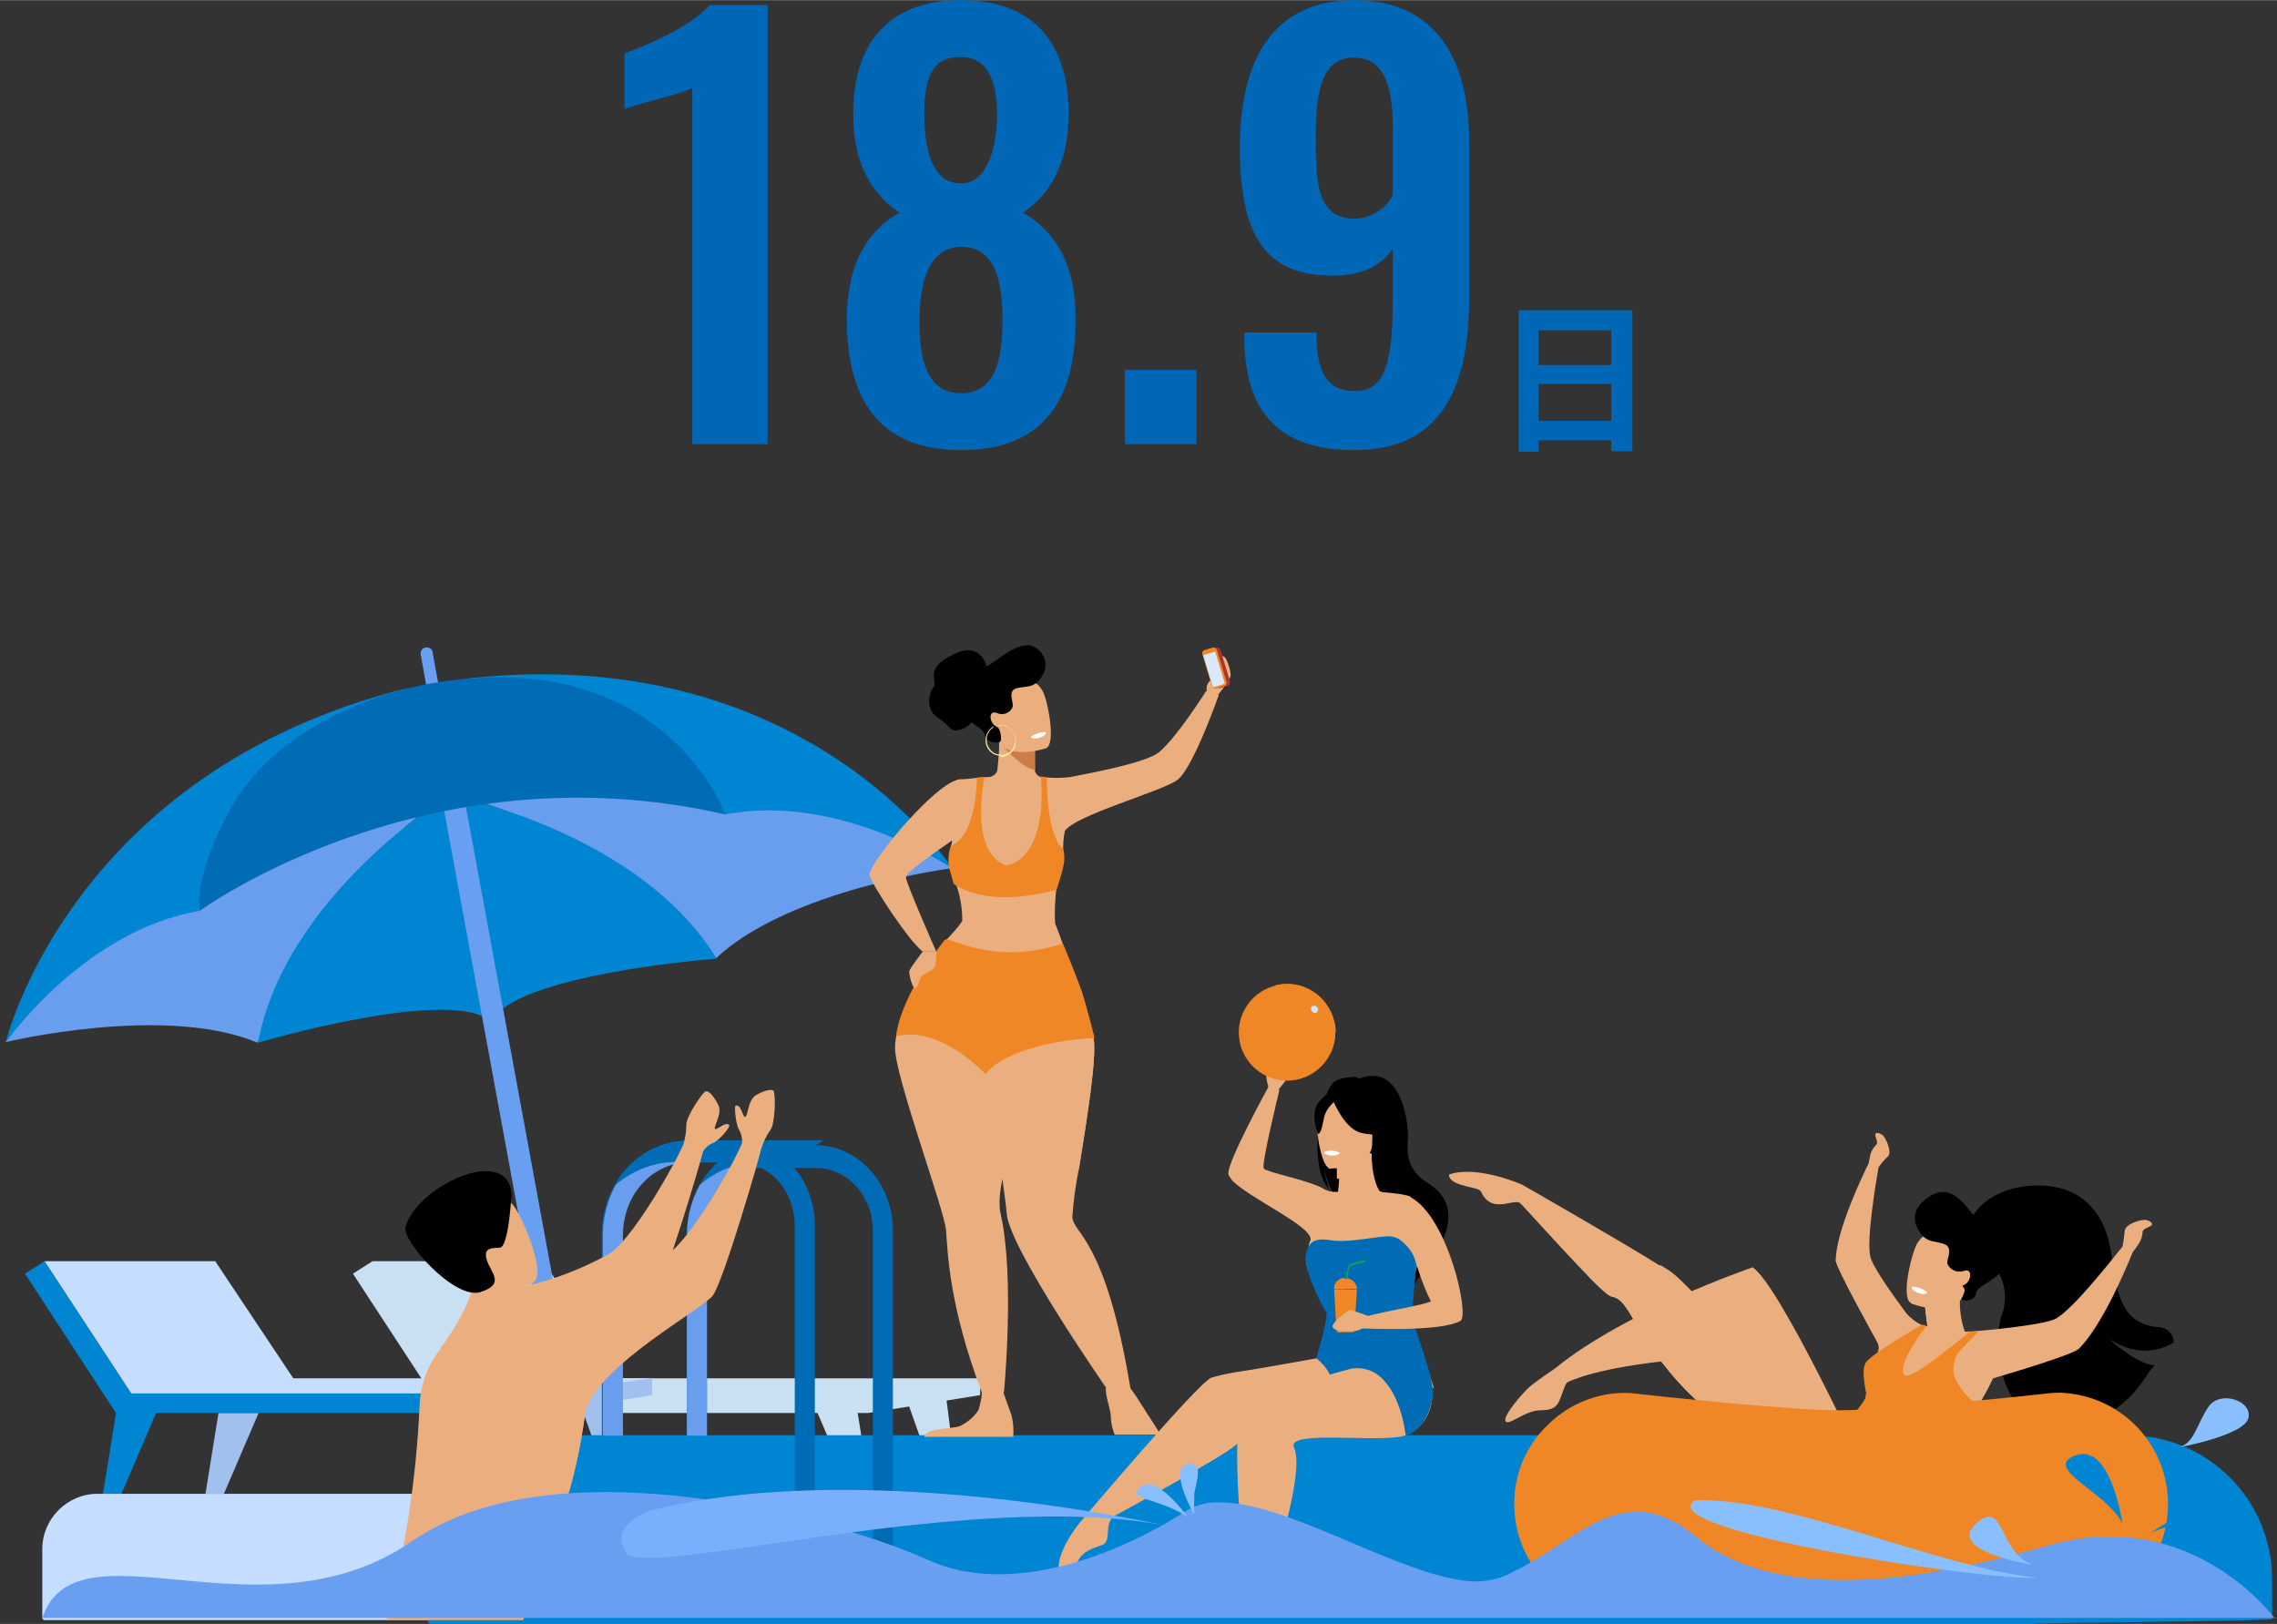 <?xml version="1.0" encoding="UTF-8"?>
<svg xmlns="http://www.w3.org/2000/svg" width="148.2mm" height="105.7mm" version="1.1" viewBox="0 0 420 299.5">
  <rect x="0" y="0" width="420" height="299.5" fill="#333333" stroke="none"/>
  <defs>
    <style>
      .cls-1 {
        fill: #c5ddff;
      }

      .cls-2 {
        fill: #cc7c46;
      }

      .cls-3 {
        fill: #699dee;
      }

      .cls-4 {
        fill: #00b23d;
      }

      .cls-5 {
        fill: #ebaf7f;
      }

      .cls-6 {
        fill: #0085d3;
      }

      .cls-7 {
        fill: #fff;
      }

      .cls-8 {
        fill: #8abfff;
      }

      .cls-9 {
        fill: #699ff0;
      }

      .cls-10 {
        fill: #a2c0ed;
      }

      .cls-11 {
        fill: #ef8726;
      }

      .cls-12 {
        fill: #cc6a21;
      }

      .cls-13 {
        fill: #7aaffc;
      }

      .cls-14 {
        fill: #aa332d;
      }

      .cls-15 {
        fill: #0066b6;
      }

      .cls-16 {
        fill: #c9e0f2;
      }

      .cls-17 {
        fill: #d9e9fe;
      }

      .cls-18 {
        fill: #ffeb99;
      }

      .cls-19 {
        fill: #d2e6f7;
      }

      .cls-20 {
        fill: #006cb5;
      }
    </style>
  </defs>
  <!-- Generator: Adobe Illustrator 28.7.3, SVG Export Plug-In . SVG Version: 1.2.0 Build 164)  -->
  <g>
    <g id="_レイヤー_1">
      <path id="_パス_3144" class="cls-15" d="M280.2,57.2h20.9v26h-3.9v-22.3h-13.4v22.4h-3.7v-26h.1ZM282.7,67.3h16.1v3.5h-16.1v-3.5ZM282.7,77.6h16.2v3.6h-16.2v-3.6Z"/>
      <path id="_パス_3143" class="cls-15" d="M127.7,81.9h13.9V.9h-10.7c-3.4,4-12,7.6-15.7,8.9v10.3c1.7-.8,10.9-2.9,12.5-3.9v65.7ZM177.3,83c15.6,0,21.3-9.8,21.1-24.6,0-9.4-3.6-15.7-9.7-19.2,4.8-3.2,8.3-8.8,8.4-17.8C197.3,8.2,190.8,0,177.3,0s-20.1,8.1-19.9,21.4c0,9,3.7,14.6,8.5,17.8-6.2,3.5-9.6,9.8-9.7,19.2-.1,14.7,5.5,24.6,21.1,24.6h0ZM177.3,33.8c-5.1,0-6.8-5.5-6.8-13s2-10.3,6.8-10.3,6.6,4.4,6.6,10.4-1.6,12.8-6.6,12.9ZM177.3,72.5c-6.6,0-7.7-6.8-7.7-13.3s1.4-13.6,7.7-13.7c6.4,0,7.7,6.8,7.6,13.7,0,6.4-1,13.3-7.6,13.3ZM207.5,81.9h13.2v-13.7h-13.2v13.7ZM249.8,83c16.7,0,21.2-12.4,21.2-28.2v-28.7C271,10.9,264.8,0,249.8,0s-21.1,11.1-21.1,27,4.3,24,17.4,23.8c5.2,0,9-2,10.8-5v9.6c0,12.3-1.8,16.7-7,16.7s-7.1-3.6-7.1-10.8h-13.3v1.2c.2,13.2,6.1,20.5,20.3,20.5h0ZM249.9,40.3c-7.1,0-7.2-6.7-7.2-15.4s1.4-14.3,7.1-14.3,7.1,5.9,7.1,12.7v12.6c-1.3,2.7-4,4.3-7,4.4Z"/>
      <g id="_グループ_847" data-name="グループ_847">
        <g id="_グループ_846" data-name="グループ_846">
          <path id="_パス_1826" data-name="パス_1826" class="cls-16" d="M180.8,254.2h-66.2l-14.4-21.6h-31.5l-3.6,2.3,16.8,25.7h0s0,0,0,0h0l-2.4,14.9h3.4l6.4-14.9h11.5l-2.4,14.9h3.4l6.4-14.9h42.6l6.4,14.9h3.4l-2.4-14.9h1.9l7.6-1.2,5.7,16.1h3.4l-2.2-17.2,6.2-1v-3.2Z"/>
          <g id="_グループ_823" data-name="グループ_823">
            <path id="_パス_1827" data-name="パス_1827" class="cls-9" d="M81.4,129.2l-1.6-8.9c0-.6-.7-1-1.3-.9s-1,.7-.9,1.3c0,0,0,0,0,0l1.6,8.9c.1.6.7,1,1.3.9.6-.1,1-.7.9-1.3h0Z"/>
            <path id="_パス_1828" data-name="パス_1828" class="cls-3" d="M82.8,146.6s-54.3,2.4-81.8,45.6c0,0,29.4-7.1,46.5.1,0,0,13.1-32.2,35.2-45.7Z"/>
            <path id="_パス_1829" data-name="パス_1829" class="cls-6" d="M47.6,192.3s35.8-10.6,43.1-3.8l-7.9-41.9s-30.2,18.6-35.2,45.7Z"/>
            <path id="_パス_1830" data-name="パス_1830" class="cls-3" d="M83,146.6s51.7-17,92.6,13.5c0,0-30,3.9-43.5,16.6,0,0-23.7-25.4-49.2-30.2Z"/>
            <path id="_パス_1831" data-name="パス_1831" class="cls-6" d="M132.1,176.8s-37.2,2.8-41.6,11.7l-7.5-41.9s34.8,6.7,49.2,30.2Z"/>
            <path id="_パス_1832" data-name="パス_1832" class="cls-9" d="M111.3,286.6l-25.5-138.6c-.2-1-1.2-1.7-2.2-1.5h-.3c-1,.2-1.7,1.2-1.5,2.3l25.5,138.6c.2,1,1.2,1.7,2.2,1.5h.3c1-.2,1.7-1.2,1.5-2.3Z"/>
            <path id="_パス_1833" data-name="パス_1833" class="cls-6" d="M75.5,126.8c-35.1,10.8-38.8,41.2-38.8,41.2-21.1,3.6-35.5,24-35.6,24.2,0-.4,12.3-50.1,74.4-65.4Z"/>
            <path id="_パス_1834" data-name="パス_1834" class="cls-6" d="M84.6,125.3c36.7-2.4,49.1,24.9,49.1,24.9,21-4.1,41.7,9.8,41.9,9.9-.2-.3-27.4-42.6-91-34.8Z"/>
            <path id="_パス_1835" data-name="パス_1835" class="cls-20" d="M79.1,126.1s-26.4,4.1-36.9,23.6c0,0-6.2,10.8-5.4,18.3,0,0,41.7-30.5,97-17.8,0,0-11.4-31.8-54.7-24.1Z"/>
          </g>
          <g id="_グループ_824" data-name="グループ_824">
            <path id="_パス_1836" data-name="パス_1836" class="cls-1" d="M8.2,232.6h31.5l14.4,21.6h66.2l-20.6,2.8H24.2l-16-24.4Z"/>
            <path id="_パス_1837" data-name="パス_1837" class="cls-10" d="M40.3,260.6l-2.4,14.9h3.4l6.4-14.9h-7.4Z"/>
            <path id="_パス_1838" data-name="パス_1838" class="cls-6" d="M97.8,260.6h1.9v-3.6H24.2l-16-24.4-3.6,2.3,16.8,25.7h0s0,0,0,0h0l-2.4,14.9h3.4l6.4-14.9h61.5l6.4,14.9h3.4l-2.4-14.9Z"/>
            <path id="_パス_1839" data-name="パス_1839" class="cls-10" d="M120.2,254.2l-20.6,2.8v3.6l7.6-1.2,5.7,16.1h3.4l-2.2-17.2,6.2-1v-3.2Z"/>
          </g>
          <path id="_パス_1840" data-name="パス_1840" class="cls-1" d="M145.1,275.5H18c-5.6,0-10.2,4.6-10.2,10.2v12.7c0,.2.2.4.4.4h146.7c.2,0,.4-.2.4-.4v-12.7c0-5.6-4.6-10.2-10.2-10.2Z"/>
          <path id="_パス_1841" data-name="パス_1841" class="cls-6" d="M392.4,264.7H105.4c-14.7,0-26.6,11.9-26.6,26.6v7.3c0,.5.4,1,1,1h339.3c-98.6,0,0-.4,0-1v-7.3c0-14.7-11.9-26.6-26.6-26.6Z"/>
          <path id="_パス_1842" data-name="パス_1842" class="cls-6" d="M213.9,280.6c-.1,0-.3,0-.4,0h.4Z"/>
          <g id="_グループ_827" data-name="グループ_827">
            <path id="_パス_1843" data-name="パス_1843" class="cls-5" d="M185.2,256.6s2-21-.6-32.6c0,0-.9-3,.9-8.7,3-9.6,2.2-25.3,1-27.5-.9-1.2-2-2.1-3.3-2.8-4.1-2.3-8.3-4.3-12.7-6,0,0-5.5,8.8-5.4,14.3,0,5.3,9.1,29.8,9.4,33.6s.5,13.8,6.6,29.9c0,1.1-.3,2.1-.6,3.2-.8,1.3-2,2.3-3.4,3-1.6.6-6.3.3-6.6,2h16.4c.1-1.4,0-2.8-.4-4.2-.6-1.7-1.4-3.9-1.4-3.9Z"/>
            <path id="_パス_1844" data-name="パス_1844" class="cls-5" d="M222.5,127.4s-5.5,8.7-8.7,11.3c-2.3,1.9-11.7,3.7-16.4,4.6h0c-1.7.2-3.5.2-5.2,0-.6,0-1.1-.5-1.3-1.1,0,0,0,0,0,0,0-.7,0-1.5,0-2.2,0,0,0,0,0,0,0-1.1,0-1.9,0-1.9h0l-6.6-1.1c0,2.1-.2,3.6-.3,4.7,0,.9-.8,1.6-1.7,1.6-1.4,0-3,.3-4.6.4-.2,0-.3,0-.5,0h0c-.6,0-1.1.3-1.6.5-5.1,2.6-15.6,15.4-15.2,17.2s7.3,12.2,9.8,14.1h2.5s-5.6-12.7-5.6-13.7c0-.9,4.5-4,8.5-6.8,0,.4-.1.8-.2,1.1-1.4,4.4,2.1,6.4,2.1,13.7,0,0-.3.8-3.4,4l9.3,3.9,14.1.5s-.7-1.9-1.4-3.8c-.6-1.8-1.3-3.6-1.5-4-.1-2.1,0-4.1.2-6.2.2-2.6,1.3-2.1,1.3-7.7,0-.4,0-1.7.3-3.2,1.6-2.9,18.1-7.4,20.8-9.5,2.9-2.2,7.6-15.6,7.6-15.6l-2.2-.7Z"/>
            <path id="_パス_1845" data-name="パス_1845" class="cls-2" d="M190.9,142c-2.7-.4-6.6-5.2-6.6-5.2l6.6.9s0,0,0,.2c0,.6,0,1.3,0,1.9,0,0,0,0,0,0,0,.7,0,1.5,0,2.2Z"/>
            <path id="_パス_1846" data-name="パス_1846" class="cls-5" d="M192.9,138s-7.7,2.6-9.2-2.2-3.5-7.7,1.3-9.6,6.4-.3,7.3,1.2,2.6,9.9.6,10.6Z"/>
            <path id="_パス_1847" data-name="パス_1847" class="cls-7" d="M190.2,135.9s.3.6,1.7.1c0,0,1.2-.4,1-1-1,0-2,.3-2.8.9Z"/>
            <path id="_パス_1848" data-name="パス_1848" class="cls-5" d="M196,174.3l-3.3.6c0-1-.1-1.9-.3-2.8-.3-1.1-5.6-7.3-5.6-7.3l8-.9c-.3,2.1-.4,4.3-.2,6.4.2.4.8,2.2,1.5,4Z"/>
            <path id="_パス_1849" data-name="パス_1849" class="cls-11" d="M196.1,159.9c-.2,1.1-.9,3.2-1.2,4.2-10.7,2.8-16.4.7-19-1.1-.2-.7-.4-1.6-.7-2.5-.4-1.5-.3-3.1.2-4.5,4.2-1.8,4.7-9.5,4.8-12.6.4,0,.9-.1,1.4-.1,0,0-3,13.8,4,16.3,0,0,7.6-.5,6.4-16.4,0,0,.4,0,1.1.2,0,2.9.3,11,3,13.1.3,1.1.3,2.3,0,3.4Z"/>
            <path id="_パス_1850" data-name="パス_1850" d="M191.6,119.9c-2.7-2.8-7.1,1.6-9.6,3-.5-1.7-2-4.2-6-2.3-5.8,2.7-2.9,5-3.8,6.1s-1.5,4.2.7,5.6,2.2,2.3,3.2,2.4c1.2,0,2.3-.5,3.1-1.5,1.2.9,2.2,1.4,2.4,2.2.2,1.6,2.2,1.6,2.7,1.5.7-.1.2-2.6-.3-2.8-1.6-.6-1.8-3.3-.1-2.6,1.1.5,2.5,0,2.9-1.2,0,0,0-.1,0-.2.1-.7-1-2.8.8-3.2s2.4-.1,3.6-1c0,0,3.5-2.9.3-6.2Z"/>
            <g id="_グループ_825" data-name="グループ_825">
              <path id="_パス_1851" data-name="パス_1851" class="cls-18" d="M184.7,139.4c-.6,0-1.3-.2-1.8-.6-1.3-1-1.5-2.9-.4-4.2.2-.3.5-.5.7-.6,0,0,.1,0,.1,0,0,0,0,.1,0,.1-1.3.8-1.7,2.5-.9,3.8.2.3.4.5.6.7,1.1.9,2.8.8,3.7-.4,0,0,0,0,0,0,.4-.6.7-1.3.6-2-.2-1.5-1.5-2.6-3-2.4,0,0-.1,0-.1,0s0-.1,0-.1h0c1.6-.2,3,1,3.2,2.6,0,.8-.1,1.6-.6,2.2-.5.6-1.2,1-1.9,1.1-.1,0-.2,0-.4,0Z"/>
            </g>
            <path id="_パス_1852" data-name="パス_1852" class="cls-5" d="M181.9,226.8c-.2-2.5-1.5-4.3-2.9-4.2s-2.3,2.2-2.1,4.7,1.5,4.3,2.9,4.2,2.3-2.2,2.1-4.7Z"/>
            <path id="_パス_1853" data-name="パス_1853" class="cls-5" d="M185.5,215.2c-10.2-6.4-18-26.7-18-26.7l15.7-3.6c1.3.7,2.4,1.6,3.3,2.8,1.1,2.2,0,17.5-1,27.5Z"/>
            <path id="_パス_1854" data-name="パス_1854" class="cls-5" d="M210.8,259.5c-.7-1.2-1.5-2.4-2.3-3.5-4.6-27.9-10.6-28.4-10.7-31.6.2-2.9.6-5.9,1.2-8.8,1.4-8.7,3.4-21,2.7-24.2-.3-1.5-.9-3.3-1.4-5.1-1.3-4.1-2.9-8.2-2.9-8.2l-18.1,5.6s5.7,32.1,6.4,40.2c.6,6.5,18.3,32,18.3,32-.2,1.5.9,4,.9,5.4,0,1.1.3,2.3.7,3.3,0,0,7.9,0,8.3,0s-2.6-4.2-3.1-5.2Z"/>
            <path id="_パス_1855" data-name="パス_1855" class="cls-5" d="M193.6,227.9c-.8-2.3-2.6-3.8-3.9-3.4s-1.6,2.7-.8,5,2.6,3.8,3.9,3.4,1.6-2.7.8-5Z"/>
            <path id="_パス_1856" data-name="パス_1856" class="cls-5" d="M199,215.6c-3.4-6.5-8.4-23.4-8.4-23.4,3.4-1.6,6.6-3.6,9.7-5.8.6,1.8,1.1,3.6,1.4,5.1.7,3.2-1.3,15.5-2.7,24.2Z"/>
            <path id="_パス_1857" data-name="パス_1857" class="cls-11" d="M201.8,191.4c-3.7.2-7.3.7-10.8,1.7-3.6,1-7.2,2.5-9.2,5,0,0-5.2-5.6-11.3-7h0c-1.7-.4-3.5-.4-5.2,0,0,0,.2-5.7,7.4-15.7.5-.7,1-1.3,1.5-2,.8-1,7,4,18.5,1.5,1-.2,2.1-.5,3.3-.9,0,0,2.6,6.3,3.5,8.9.6,1.8,2.3,8.4,2.3,8.4Z"/>
            <path id="_パス_1858" data-name="パス_1858" class="cls-5" d="M184.4,171.4c-.2,0-.3.3-.4.7,0,.4,0,.7.2.7s.3-.3.4-.7,0-.7-.2-.7Z"/>
            <path id="_パス_1859" data-name="パス_1859" class="cls-11" d="M201.8,191.4c-3.7.2-7.3.7-10.8,1.7-1.8-5.6,1.8-17.9,1.8-18.1,1-.2,2.1-.5,3.3-.9,0,0,2.6,6.3,3.5,8.9.6,1.8,2.3,8.4,2.3,8.4Z"/>
            <path id="_パス_1860" data-name="パス_1860" class="cls-5" d="M170.2,175.5s-2.5,3.2-2.5,3.7.5,3,1.1,3,.8-2,1.3-2.3,2.2-1.1,2.4-1.7c.2-.9.2-1.8.2-2.7h-2.5Z"/>
            <path id="_パス_1861" data-name="パス_1861" class="cls-5" d="M224.7,128.1s2.3-2.8,2.3-3.6-.7-3.4-1.4-3.5-1.4,1.9-1.3,3-2.1,1.4-1.7,3.5,2.2.7,2.2.7Z"/>
            <g id="_グループ_826" data-name="グループ_826">
              <path id="_長方形_440" data-name="長方形_440" class="cls-14" d="M222.8,119.8l1.5-.4c.3,0,.7,0,.8.4l1.8,5.9c0,.3,0,.7-.4.8l-1.5.4c-.3,0-.7,0-.8-.4l-1.8-5.9c0-.3,0-.7.4-.8h0Z"/>
              <rect id="_長方形_441" data-name="長方形_441" class="cls-11" x="222.6" y="119.7" width="2.8" height="7.4" rx=".6" ry=".6" transform="translate(-26.1 69.8) rotate(-16.8)"/>
              <rect id="_長方形_442" data-name="長方形_442" class="cls-17" x="222.8" y="120.2" width="2.3" height="6.2" transform="translate(-26 69.7) rotate(-16.7)"/>
            </g>
          </g>
          <g id="_グループ_829" data-name="グループ_829">
            <g id="_グループ_828" data-name="グループ_828">
              <path id="_パス_1862" data-name="パス_1862" class="cls-20" d="M151.9,210.3h-9.4c-.8,0-1.6,0-2.4.2-2.9.5-5.7,1.9-7.8,3.9-1.3,1.2-2.4,2.6-3.2,4.1-1.6,2.8-2.4,6-2.4,9.3v37h3.7v-37c0-.2,0-.5,0-.7,0,0,0-.2,0-.3,0-.1,0-.3,0-.4,0,0,0-.2,0-.3,0-.4.1-.9.2-1.3h0c0-.2,0-.2,0-.3,0,0,0-.2,0-.2h0c0-.1,0-.2,0-.3h0c0,0,0-.2,0-.2s0-.2,0-.2,0-.2,0-.3c0,0,0,0,0-.1,0-.1,0-.3.1-.4,0,0,0-.2.1-.3.1-.3.2-.6.3-.8,0,0,0-.2.1-.3,0,0,0-.2.1-.3,0-.2.2-.4.3-.5,0,0,0,0,0,0,0,0,0-.1,0-.2,0,0,0,0,0,0,.1-.2.2-.3.3-.5.4-.6.9-1.2,1.4-1.7,0,0,.1-.1.2-.2.1-.1.3-.3.5-.4,0,0,0,0,.2-.1,0,0,0,0,0,0,0,0,0,0,.1-.1,0,0,0,0,0,0,0,0,.1,0,.2-.1.1,0,.2-.2.3-.3,0,0,0,0,.1,0h0c0,0,0,0,.2-.1.1,0,.3-.2.4-.3,0,0,0,0,0,0s0,0,.1,0,0,0,.1,0c.2-.1.4-.2.5-.3h.2c0-.1.1-.2.2-.2h.1c0,0,.2-.1.2-.2.2,0,.3-.1.5-.2,0,0,0,0,.1,0,.1,0,.3,0,.4-.1h.2c0,0,0,0,0,0,0,0,.2,0,.2,0,.2,0,.3,0,.5-.1.2,0,.4,0,.6-.1,0,0,.2,0,.3,0h0c0,0,.1,0,.2,0,0,0,0,0,.1,0,0,0,.2,0,.2,0,.2,0,.4,0,.6,0h9.7c5.8,0,10.5,5.2,10.5,11.5v63.8h3.7c0-.3,0-.5,0-.8v-63c0-8.6-6.4-15.7-14.2-15.7Z"/>
            </g>
            <path id="_パス_1863" data-name="パス_1863" class="cls-3" d="M142.5,214.4c-6.7,0-12.1,6-12.1,13.4v37h-3.7v-37c0-3.2.8-6.4,2.4-9.3,3.7-3.2,8.6-4.7,13.5-4.1Z"/>
          </g>
          <g id="_グループ_831" data-name="グループ_831">
            <g id="_グループ_830" data-name="グループ_830">
              <path id="_パス_1864" data-name="パス_1864" class="cls-20" d="M146,214.4c-2-2-4.6-3.4-7.4-3.9-.7-.1-1.5-.2-2.3-.2h-9.4c-5.7.1-10.8,3.3-13.5,8.2-1.6,2.8-2.4,6-2.4,9.3v37h3.7v-37c0-7.4,5.4-13.4,12.1-13.4h9.6c.7,0,1.3.1,2,.3,4.7,1.1,8.2,5.8,8.2,11.3v63.8h3.7c0-.3,0-.5,0-.8v-63c0-4.3-1.6-8.5-4.6-11.5Z"/>
            </g>
            <path id="_パス_1865" data-name="パス_1865" class="cls-3" d="M127,214.4c-6.7,0-12.1,6-12.1,13.4v37h-3.7v-37c0-3.2.8-6.4,2.4-9.3,3.7-3.2,8.6-4.7,13.5-4.1Z"/>
          </g>
          <g id="_グループ_840" data-name="グループ_840">
            <g id="_グループ_839" data-name="グループ_839">
              <path id="_パス_1866" data-name="パス_1866" class="cls-5" d="M262.8,258.1c-1.6,5.7-33.3,6.1-34.4,7.9-.4.6-2.8,2.2-5.9,4-6.2,3.8-15.3,8.7-16.8,9.5-2.2,1.2-.6,4.8-2.3,5.4s-3.7,1.2-4.5,2.9-3.6,1.8-3.6,1.8c-.4-3.6,3.8-8.7,3.8-8.7,0,0,21.7-25.7,24.3-26.8,1.3-.4,2.6-.7,3.9-.9,5.7-.9,15-1.9,15-1.9,4.1-.5,22.2,1.1,20.6,6.8Z"/>
              <path id="_パス_1867" data-name="パス_1867" class="cls-5" d="M262.8,258.1c-1.6,5.7-33.3,6.1-34.4,7.9-.4.6-2.8,2.2-5.9,4-1.3-7.2,2.7-13.9,4.8-16.8,5.7-.9,15.6-2.7,15.6-2.7,4.1-.5,21.6,1.9,20,7.6Z"/>
              <path id="_パス_1868" data-name="パス_1868" d="M245.3,219.7c-.6-1.6-1-3.2-1.1-4.9.2,1.9.8,3.7,1.8,5.4,5.2,3.4,14.8,14.9,14.6,17.1,0,0,3.9-6.1,4-6.1,0,0,6.5-8.2-1.2-13-3.9-2.4-3.9-5.5-3.7-8.1s-1.1-14.2-8.9-11.2c-.6-.3-1.2-.4-1.8-.5.3,0,.5.2.7.3-1.1-.1-2.3.1-3.3.6-2.9,1.6-5.4,16.2-1,20.3Z"/>
              <path id="_パス_1869" data-name="パス_1869" class="cls-5" d="M244.5,249.9s1.7-5.7,1.3-7.1-6.1-8.5-4.7-11.9c.1-.4.3-.7.4-1.1,0-.1,0-.3.1-.4,0-.2,0-.4.2-.6.9-2.5-11.8-8-14.7-11.4h0c-.2-.2-.4-.5-.5-.8-.6-1.7,7.5-16.4,7.5-16.4l1.9.8s-3.4,13.8-2.9,14.5c.6.7,7.5,2,10.6,3.5.9.6,2,.9,3.1.8.1-.8.2-1.6.2-2.5,0-1.7-.1-3.5-.1-3.5l5.8-1.1h.3c0,3.5.8,6.1,1.5,7,1.5.6,5.3,1.7,6.7,2.2,4.8,1.8-2.6,16.8-1.2,20.7s4.5,13.4,4.5,13.4l-19.6-6.2Z"/>
              <path id="_パス_1870" data-name="パス_1870" class="cls-5" d="M246.5,213.9s.1,1.8.1,3.5c3.2,0,4.9-3,5.6-4.7l-5.8,1.1Z"/>
              <path id="_パス_1871" data-name="パス_1871" d="M252.9,212.1c1-1.5,1.7-3.2,2.1-5,.3-1.6-.5-7.7-6.6-6.8-1.2.2-2.4.6-3.4,1.3-1.3.9-3.2,2.8-1.1,8.1l.6,1.8,8.5.6Z"/>
              <path id="_パス_1872" data-name="パス_1872" class="cls-5" d="M245.4,215.5s7.7.1,7.7-4.6,1-8-3.9-8.2-5.8,1.5-6.2,3.1.5,9.6,2.5,9.8Z"/>
              <path id="_パス_1873" data-name="パス_1873" d="M245.7,202.5s2.1,5.6,5.3,6.4,4.6,0,4.6,0c-1.6-1.4-2.6-3.3-3-5.4,0,0-5.4-3.7-6.9-1Z"/>
              <path id="_パス_1874" data-name="パス_1874" d="M246.3,203c-.8.7-1.5,1.5-1.9,2.5-.4,1.2-.6,3.7-1.3,3.6,0,0-1.6-3.8.2-5.9,1.9-2.3,3-.1,3-.1Z"/>
              <path id="_パス_1875" data-name="パス_1875" class="cls-7" d="M247.1,212.6s-.1.6-1.6.5c0,0-1.3,0-1.2-.7,1-.3,2-.2,2.9.2Z"/>
              <path id="_パス_1876" data-name="パス_1876" class="cls-5" d="M251.2,251.9s-20.9,5.6-22.2,7.9-1.1,19.6,1.2,30.4h4.3c0,.1,6.3-18.6,4.2-23.2-1.5-3.2,13.5-1.1,19.4-2s7.6-9.1,4.8-11.1-11.6-2-11.6-2Z"/>
              <path id="_パス_1877" data-name="パス_1877" class="cls-20" d="M264.2,257.9c-.6,3.2-2.5,6.3-4.9,6.8,0,0-.7-7.2-4.5-10.6-1.5-1.4-3.5-2-5.5-1.7l-4,1.1c-.6-1.2-1.5-2.2-2.5-3,0,0,2.4-8,1.8-8.6s-4.8-8.8-3.5-11.1c0,0,0-2.8,4.1-2.1s9.8-1.1,11.8-.6c.4.1.8.3,1.2.5,1.4,1.1,2.5,2.5,3.1,4.2,0,0-1,9.6-.8,10.6s4.3,11.2,3.8,14.4Z"/>
              <path id="_パス_1878" data-name="パス_1878" class="cls-20" d="M264.2,257.9c-.6,3.2-2.5,6.3-4.9,6.8,0,0-.7-7.2-4.5-10.6,0,0,0,0,.2,0,7.7-1.7-.8-7.4-1.4-9.2-.5-1.6,3.5-13.3,4.5-16.1,1.4,1.1,2.5,2.5,3.1,4.2,0,0-1,9.6-.8,10.6s4.3,11.2,3.8,14.4Z"/>
              <path id="_パス_1879" data-name="パス_1879" class="cls-5" d="M233.9,200.2s-.9-2.7.3-3.6,5-2.5,5.1-1.2-3.6,5.7-3.6,5.7l-1.9-.8Z"/>
              <g id="_グループ_836" data-name="グループ_836">
                <path id="_パス_1880" data-name="パス_1880" class="cls-11" d="M246.3,190.4c0,4.9-4,8.9-8.9,8.9s-8.9-4-8.9-8.9c0-4.9,4-8.9,8.9-8.9h0c4.9,0,8.9,4,8.9,8.9h0Z"/>
                <path id="_パス_1881" data-name="パス_1881" class="cls-11" d="M246.3,190.4c0,1.3-.3,2.5-.8,3.7-3.9,2.3-8.9.9-11.1-3-1.7-3-1.4-6.8.9-9.4,4.8-1.2,9.6,1.8,10.8,6.6.2.7.3,1.4.3,2.1Z"/>
                <g id="_グループ_832" data-name="グループ_832">
                  <path id="_パス_1882" data-name="パス_1882" class="cls-11" d="M228.4,190.4h0c2-3,5.2-4.9,8.8-5.2,1.6,0,3.2.1,4.7.7h0c-1.5-.4-3-.6-4.6-.5-3.5.2-6.8,2.1-8.8,5Z"/>
                </g>
                <g id="_グループ_833" data-name="グループ_833">
                  <path id="_パス_1883" data-name="パス_1883" class="cls-11" d="M238.7,199.2h0c2.7-1.6,4.4-4.5,4.3-7.6,0-1.7-.2-3.4-.6-5h.1c.5,1.6.7,3.3.6,5,0,3.2-1.7,6.1-4.4,7.6Z"/>
                </g>
                <g id="_グループ_834" data-name="グループ_834">
                  <path id="_パス_1884" data-name="パス_1884" class="cls-11" d="M242.4,185.5h-.1s.3-2.2-.9-3.1h0c1.2.9,1.1,3,1.1,3.1Z"/>
                </g>
                <g id="_グループ_835" data-name="グループ_835">
                  <path id="_パス_1885" data-name="パス_1885" class="cls-11" d="M246.2,189.7c-.6-2.2-3.8-3.7-3.8-3.7h0c.6.2,1.2.5,1.7.9,1,.7,1.7,1.7,2.1,2.8Z"/>
                </g>
                <path id="_パス_1886" data-name="パス_1886" class="cls-19" d="M243.1,186.1c0,0,0,.2,0,.3,0,.2-.3.4-.5.4-.4,0-.7-.3-.8-.7,0-.3.1-.6.4-.6,0,0,.1,0,.2,0,.4,0,.7.3.8.7Z"/>
              </g>
              <path id="_パス_1887" data-name="パス_1887" class="cls-5" d="M241.7,228.8c.9-2.5-11.8-8-14.7-11.4.4.4,16.3,8.6,16.2,9.8,0,.9-1.2,1.6-1.8,2.6,0-.1,0-.3.1-.4,0-.2.1-.4.2-.6Z"/>
              <g id="_グループ_838" data-name="グループ_838">
                <g id="_グループ_837" data-name="グループ_837">
                  <path id="_パス_1888" data-name="パス_1888" class="cls-4" d="M246.8,244.8h0c0,0-.1-.1-.1-.2.2-1.2,1.6-9.4,1.9-10.8h0c.1-.3.3-.5.6-.7.4-.2,2.5-.7,2.6-.7v.3s-2.1.5-2.5.7c-.2,0-.4.3-.5.5-.3,1.8-1.7,9.8-1.9,10.9,0,0,0,0-.1,0,0,0,0,0,0,0Z"/>
                </g>
                <path id="_パス_1889" data-name="パス_1889" class="cls-11" d="M250.3,237.7l-.5,7.7c0,.2-.2.3-.3.3h-2.6c-.2,0-.3-.1-.4-.3l-.4-7.6h4.2Z"/>
                <path id="_パス_1890" data-name="パス_1890" class="cls-11" d="M248.1,237.7l-.5,8h-.6c-.2,0-.3-.1-.4-.3l-.4-7.6h1.9Z"/>
                <path id="_パス_1891" data-name="パス_1891" class="cls-11" d="M250.3,237.7h-4.2c0-.2,0-.3,0-.4.2-.9.9-1.5,1.8-1.6,0,0,.2.2.3.2.1,0,.2,0,.3-.1.2,0,.3,0,.5.1.8.3,1.3,1.1,1.3,1.9Z"/>
                <path id="_パス_1892" data-name="パス_1892" class="cls-11" d="M249,235.9c0,.8-1.1,1.4-2.6,1.4s-.2,0-.3,0c.2-.9.9-1.5,1.8-1.6,0,0,.2.2.3.2.1,0,.2,0,.3-.1.2,0,.3,0,.5.1,0,0,0,0,0,.1Z"/>
                <path id="_パス_1893" data-name="パス_1893" class="cls-12" d="M250.3,237.7h-4.2s0,0,0,0h0s0,0,0,0h4.2s0,0,0,0h0s0,0,0,0h0Z"/>
              </g>
              <path id="_パス_1894" data-name="パス_1894" class="cls-5" d="M260.2,220.7c-1.2-.6-6-.9-6-.9,0,0,5.5,9.2,6,10.3.5.9,1.8,6.2,3.7,9.8.3.5-7.8,1.8-11.6,2.8-1.1-.5-2.2-.8-3.3-1.1-.4,0-3.4,2.4-3.2,3.1s2,1,3.8.8c.6,0,1.2-.2,1.7-.5.7,0,14.4.7,18.1-1.4,1.7-1-2.3-19.1-9.2-22.8Z"/>
            </g>
          </g>
          <g id="_グループ_841" data-name="グループ_841">
            <path id="_パス_1895" data-name="パス_1895" class="cls-5" d="M134.5,207.5c-.6-.8-2.3,1-2.6.7-.4-.3,1.4-2.8.6-4.4s-1.8-2.8-2.4-2.5-3.6,4.7-3.5,6.2c0,1.1-.2,2.3-.5,3.4-1.4,3.5-9.7,18.2-14,20.5-10.3,5.5-15.1,5.3-19,7.1-4.9,2.2-7.3,3.6-7.3,3.6-.9,3.2,10.4,28.2,11.2,19.5.8-8.9,21.8-20,23.8-22.7,1.9-2.6,8.1-23.5,8.9-26.6.4-.6,1-1.2,1.8-1.5,1.1-.4,3.3-3,3-3.3Z"/>
            <path id="_パス_1896" data-name="パス_1896" class="cls-5" d="M142.8,201.3c-.3-.6-1.9-.2-3.4.7s-1.4,4-2,4c-.4,0-.7-2.4-1.7-2.1-.3,0,0,3.5.6,4.4.4.7.6,1.5.6,2.4-.9,2.7-9.7,18.5-14.1,20.8-10.3,5.5-15.1,5.3-19,7.1-4.1,1.9-6.5,3.1-7.1,3.5,0,0-.1,0-.2,0,0,0-.2,0-.3,0-.4,0-.8,0-1.2,0,.2-1.6.2-3.3,0-4.9l-.2-1-4.7-2.3-.4-.3-1.9-1.3s0,.4,0,.8c0,.7,0,1.6,0,1.8-.2,5.6-6.1,13.4-6.5,13.8h0c-2.4,3-3.7,6.6-3.9,10.4-.6,13.4-2.6,26.8-6.1,39.7h25.2s3.2-8.1,3.7-11.3c.3-1.5.8-2.9,1.5-4.2,1.6-3.1,2.8-6.4,3.7-9.7,1.2-4.4,2-8.9,2.6-13.5,2.8-8.6,21.6-18.6,23.5-21.2,2-2.7,8.9-26.5,8.9-27h0c.4-1.3,1-2.5,1.7-3.5.9-1.2,1-6.5.6-7.1Z"/>
            <path id="_パス_1897" data-name="パス_1897" class="cls-5" d="M108.1,259.5c-.6,4.7-1.5,9.4-2.7,14-.9,3.4-2.1,6.6-3.7,9.7-1-2.4-1.5-5-1.4-7.5.5-5.5,6.9-15,7.8-16.2Z"/>
            <path id="_パス_1898" data-name="パス_1898" class="cls-5" d="M90.6,242.6c-2.7,2.9-6.2,5.8-9.4,6.1h0c.4-.5,6.2-8.2,6.5-13.9,0-.2,0-1.1,0-1.8.1,0,.2,0,.4,0,.5,0,1.1.2,1.6.4,3.2,1.1,3.5,6.3.9,9.1Z"/>
            <path id="_パス_1899" data-name="パス_1899" class="cls-5" d="M98.5,236.5s-9.7,5.6-13.2-.5-7-9.5-.9-13.4,8.6-2.2,10.2-.4,6.3,12.7,3.8,14.3Z"/>
            <path id="_パス_1900" data-name="パス_1900" d="M94.3,220.9s-.5,9.1-2.1,9.2-3.1,0-2.4,2.3,3.5,4.4-1.2,5.9-14.6-9.5-13.8-12.1c2.3-7.7,19.6-15.6,19.6-5.3Z"/>
          </g>
          <g id="_グループ_844" data-name="グループ_844">
            <g id="_グループ_843" data-name="グループ_843">
              <path id="_パス_1901" data-name="パス_1901" class="cls-5" d="M336.4,265.9s-1.8,1.1-12.8-1.5-19.9-16.9-21.8-20.2-2.8-4.8-4.6-5.1c-.5-.1-2.3-1.7-4.4-3.9-4.8-4.9-11.8-12.8-12.4-13.3-.7-.6-2.4.3-4.1.2-1.3,0-2.5-.9-3-2.1-.4-.9-1.2-.7-3.8-1.5s-2.2-1.9-2.2-1.9c5.2-1.8,13.5,1.9,13.5,1.9,0,0,18.7,10.7,25.5,15,.6.4,1.2.7,1.6,1,4.8,3.2,28.4,31.5,28.4,31.5Z"/>
              <path id="_パス_1902" data-name="パス_1902" class="cls-5" d="M336.4,265.9s-1.8,1.1-12.8-1.5-19.9-16.9-21.8-20.2-2.8-4.8-4.6-5.1c-.5-.1-2.3-1.7-4.4-3.9,4.4-2.5,9.9-2.3,13.6-1.8.6.4,1.2.7,1.6,1,4.8,3.2,28.4,31.5,28.4,31.5Z"/>
              <path id="_パス_1903" data-name="パス_1903" class="cls-5" d="M362.6,246.2s-6.1.7-7-.8l-.2-1.6-.4-3.5h0c0-.1.9-.2.9-.2l5.6-.5s0,.1,0,.3c0,2.2.3,4.3,1.2,6.3Z"/>
              <path id="_パス_1904" data-name="パス_1904" d="M400.9,247.6s-5.2,3.8-11.9-.7c.2.2,5.1,4.7,8.4,4.9-.3.4-.6.8-.9,1.1-1,1.6-2.2,3.2-3.5,4.6h0c-2.5,2.5-5.6,4.4-8.9,5.6-2.9-.5-5-2.6-6.4-4.5-.5-.2-1-.4-1.4-.6.7,2.4,2.3,4.4,4.4,5.7-4,0-7.1-2.2-9.2-5.5-.1-.2-.2-.4-.4-.6,0-.1-.1-.2-.2-.3-.4-.8-.8-1.6-1.1-2.4-1.1-3-1.5-6.2-1.1-9.4,0-.1,0-.3,0-.4h0c.1-1.2.4-2.3.8-3.4.6-2.2.4-4.4-.6-6.5-1.5-3.4-3.4-6.5-5.9-9.2.2-.6.5-1.3.9-1.8,1.3-2,4.3-5,10.5-5.5,9.4-.7,14.1,4.9,15.1,13s2.4,12.6,8.9,13.1h0c1.5.1,2.7,1.5,2.5,3,0,0,0,0,0,0Z"/>
              <path id="_パス_1905" data-name="パス_1905" class="cls-5" d="M361.4,239.9c-.8,1-2.5,2.4-6,3.9l-.4-3.5.9-.2,6.3-1.7c0,.6-.3,1.1-.7,1.5Z"/>
              <path id="_パス_1906" data-name="パス_1906" class="cls-5" d="M352.5,240.4s7.9,3.1,9.8-1.9,4.1-7.9-.9-10.1-6.7-.7-7.7.8-3.2,10.2-1.2,11.1Z"/>
              <path id="_パス_1907" data-name="パス_1907" class="cls-7" d="M355.5,238.4s-.3.6-1.8,0c0,0-1.3-.5-1-1.1,1,0,2.1.4,2.8,1.1Z"/>
              <path id="_パス_1908" data-name="パス_1908" d="M354.8,228.1s-3.6-3.4,0-6.6c6.1-5.4,8.9,4.1,11.2,4.2s5.9,3.7,4.1,7.3-5.3,3.8-5.6,5.5-2.7,1.5-2.7,1c.3-.5.5-1,.6-1.5,0-.5-.5-.8-.4-.9,1.7-.5,2-3.4.2-2.7-1.2.4-2.6-.2-3-1.4,0,0,0-.1,0-.2-.1-.7,1.2-2.8-.7-3.4s-2.5-.3-3.7-1.3Z"/>
              <path id="_パス_1909" data-name="パス_1909" class="cls-5" d="M396.9,225.9c-.2.4-1.6.6-1.7,1.3,0,.8-.3,1.5-.7,2.2-.4.6-.9,1.3-1.1,1.5-.8,2-5.5,13.5-10,17.9,0,0,0,0,0,0h0c-1.4,1.1-11.6,4.2-15.8,5.4-1.2,2.6-2.6,5-4.3,7.3-3.5,5-7.9,9.6-10.1,9.9-4.5.6-16.4-4.7-16.8-5.6s9.4-5,8.5-8.7c-.7-2.8-1.8-3.3,1.2-7.2,0,0,0,0,0,0h0c.6-.8.6-1.8.1-2.6-.1-.2-7.7-13.8-7.6-15,.2-5.7,5.2-16,6.1-17.8,0-.2.2-1,.3-1.6.2-.7.6-1.3,1.1-1.8.4-.5-.3-1.5-.2-1.9s.7-.3,1.3.1,1.9,3.2,1,4c-.4.4-.8.8-1.2,1.3-.3.4-.5.7-.5.7-.4,2.3-2.3,13.4-1.5,16.5.4,1.8,4.1,7,6.7,10.5h0s2.2,2.4,3.9,2.3c2.2-.2,4.3.1,6.3.9.1,0,.2,0,.4.1,2.4,0,14.7-1.2,16.9-2.4,1.5-.8,4.2-3.6,6.7-6.5s4.8-5.8,5.6-6.8c.2-.9.3-1.9.4-2.8,0-1.4,3.2-2.3,4-2.1s1.2.6,1,1Z"/>
              <path id="_パス_1910" data-name="パス_1910" class="cls-5" d="M323.1,233.8s-23.2,7.9-36.3,18.6h0s-3.6,2.4-4.8,3.5-4.8,5.2-4.3,6.2,3.6-2,6.4-2,3.3-.9,4-3c.4-1,.6-1.7.9-2.1.7-.4,5.8-2.8,20.1-4.2,3.6-.5,7-2,9.7-4.5-.9,4.4-1.6,8.9-2,13.4-.4,4-.3,8,.2,12,.8,4.7,2.7,8.1,6.7,7.8,7.5-.6,14.7-3.1,20.9-7.3,0,0-16.5-35.7-21.4-38.5Z"/>
              <path id="_パス_1911" data-name="パス_1911" class="cls-5" d="M348.9,249c-.7.7-1.8,1-2.8,1,0,0,0,0,0,0h0c.6-.8.6-1.8.1-2.6-.1-.2-7.7-13.8-7.6-15,0,0,13.8,13.5,10.3,16.8Z"/>
              <path id="_パス_1912" data-name="パス_1912" class="cls-5" d="M383.3,248.7h0c0,0,0,0,0,0-1.4,1-11.2,4.1-15.5,5.4-.1,0-.3.1-.3.3-1.2,2.5-2.6,4.9-4.2,7.1h0s-2.4-6.8-2.4-6.8c2.8-2.4,6.3-3.9,10-4.2,6.4-.7,12.5-1.8,12.5-1.8Z"/>
              <g id="_グループ_842" data-name="グループ_842">
                <path id="_パス_1913" data-name="パス_1913" class="cls-11" d="M364.8,259.2s-6,10.4-11.6,12.2c-3,1-7.8-1.1-11.1-3.4-2.3-1.6-4-3.2-4-4,0-.2.1-.4.3-.4,2.2-.8,5.1-4.4,5.7-5.6.2-.5.2-1.1,0-1.6-.2-1.6-.7-3.7,0-5,.9-1.7,10.5-7.1,10.5-7.1l.7.2s-6.1,8-3.8,9.2c1.4.7,11.8-8.1,11.8-8.1h1.6c0,0-2.9,3-2.9,3-1.7,1.6-2.2,4.1-1.1,6.2,1,1.8,2.3,3.3,4,4.4Z"/>
                <path id="_パス_1914" data-name="パス_1914" class="cls-11" d="M344.6,261.1c-.5,1.1-4.4,2.8-6.6,2.9,0-.2.1-.4.3-.4,2.2-.8,5.1-4.4,5.7-5.6.2-.5.2-1.1,0-1.6,0,0,1.1,3.4.5,4.8Z"/>
                <path id="_パス_1915" data-name="パス_1915" class="cls-11" d="M364.8,259.2s-6,10.4-11.6,12.2c-3,1-7.8-1.1-11.1-3.4,2.6-3,12.7-3.2,13.5-4,.8-.8-.3-5.3.5-7.6s4.8-1.6,4.8-1.6c1,1.8,2.3,3.3,4,4.4Z"/>
              </g>
            </g>
            <path id="_パス_1916" data-name="パス_1916" class="cls-11" d="M399.9,277.4c0,11.3-9.2,20.5-20.5,20.5h-79.6c-11.3,0-20.5-9.2-20.5-20.5,0-4.3,1.3-8.5,3.9-12h0c.6-.8,1.2-1.5,1.9-2.2,3.6-3.8,8.6-6.1,13.9-6.3.5,0,1,0,1.5,0,4.4.5,29.6,3.2,38.7,3.2s34.1-2.6,39.3-3.2c.8,0,1.5-.1,2.3,0,10.8.8,19.1,9.7,19.1,20.5h0Z"/>
            <path id="_パス_1917" data-name="パス_1917" class="cls-11" d="M395.5,264.7c-.5,1.7-1.1,3.3-1.8,4.9-1.8,3.2-12.1-1.7-16.7-4.3s-2,5.2-12.4,8.8-16.7-6.8-18.7-7.3-4.9,11.6-11,10.7-4.9-12-7.9-13.4-5.7,9.2-9.9,8.6-3.3-7-7.8-6.9-7.8,7.7-11.6,6.8-2.6-6.3-5.8-7.9-8.8.9-8.8.9h0c.6-.8,1.2-1.5,1.9-2.2,3.6-3.8,8.6-6.1,13.9-6.3.5,0,1,0,1.5,0,4.4.5,29.6,3.2,38.7,3.2s34.1-2.6,39.3-3.2c.8,0,1.5-.1,2.3,0,5.8.4,11.1,3.2,14.7,7.8Z"/>
          </g>
          <g id="_グループ_845" data-name="グループ_845">
            <path id="_パス_1918" data-name="パス_1918" class="cls-9" d="M419.9,298.4H7.8c6.3-18.7,40.6,4.9,68.1-14.1,3.3-2.2,6.8-4,10.5-5.3,20.9-7.4,49.3-2.7,68.3,2.8h0c.5.1,1,.3,1.4.4h0s.5.2.5.2h0c5,1.5,9.9,3.2,14.6,5.3,14.8,6.8,34.7-.7,47.5-9,1.7-1,3.6-1.6,5.5-1.6,12.2-.6,31.9,12.3,45.1,14.3,2.6.5,5.2.3,7.6-.5,13.7-5.6,21.7-19.2,35.9-7.5s38.9,9.1,65.2,1.6,41.6,13.5,41.6,13.5Z"/>
            <path id="_パス_1919" data-name="パス_1919" class="cls-8" d="M220.3,279.4s-4.8-8.4-1.4-9.4,1.6,4,1.4,5.4c0,1.3-.1,2.7,0,4Z"/>
            <path id="_パス_1920" data-name="パス_1920" class="cls-6" d="M391.5,281s-2.1-14.9-8.6-12.6,5.8,6.8,8.6,12.6Z"/>
            <path id="_パス_1921" data-name="パス_1921" class="cls-6" d="M396.7,282.7s13.5-9.3,16-4.7-6.8.6-16,4.7Z"/>
            <path id="_パス_1922" data-name="パス_1922" class="cls-8" d="M219.1,279.8s-5.7-8-8.7-5.6,3.3,2,8.7,5.6Z"/>
            <path id="_パス_1923" data-name="パス_1923" class="cls-13" d="M215.3,281.4c-36.2-7-96.4,10-99.8,5-3.5-5.1,4.4-7.8,4.4-7.8,29.2-7.4,68.9-2.7,95.4,2.8Z"/>
            <path id="_パス_1924" data-name="パス_1924" class="cls-8" d="M375.8,291c-10.7.5-71.9-8.9-63.1-14.3h0c17.1-.6,44.5,12.3,63.1,14.3Z"/>
            <path id="_パス_1925" data-name="パス_1925" class="cls-8" d="M374.9,288.6s-15.9-2.5-10.5-7.5,4,5,10.5,7.5Z"/>
          </g>
          <path id="_パス_1926" data-name="パス_1926" class="cls-8" d="M401.6,267s12.2-2.2,13.1-5.4-5.1-5.3-7.3-2.2-2.6,7-5.8,7.6Z"/>
        </g>
      </g>
    </g>
  </g>
</svg>